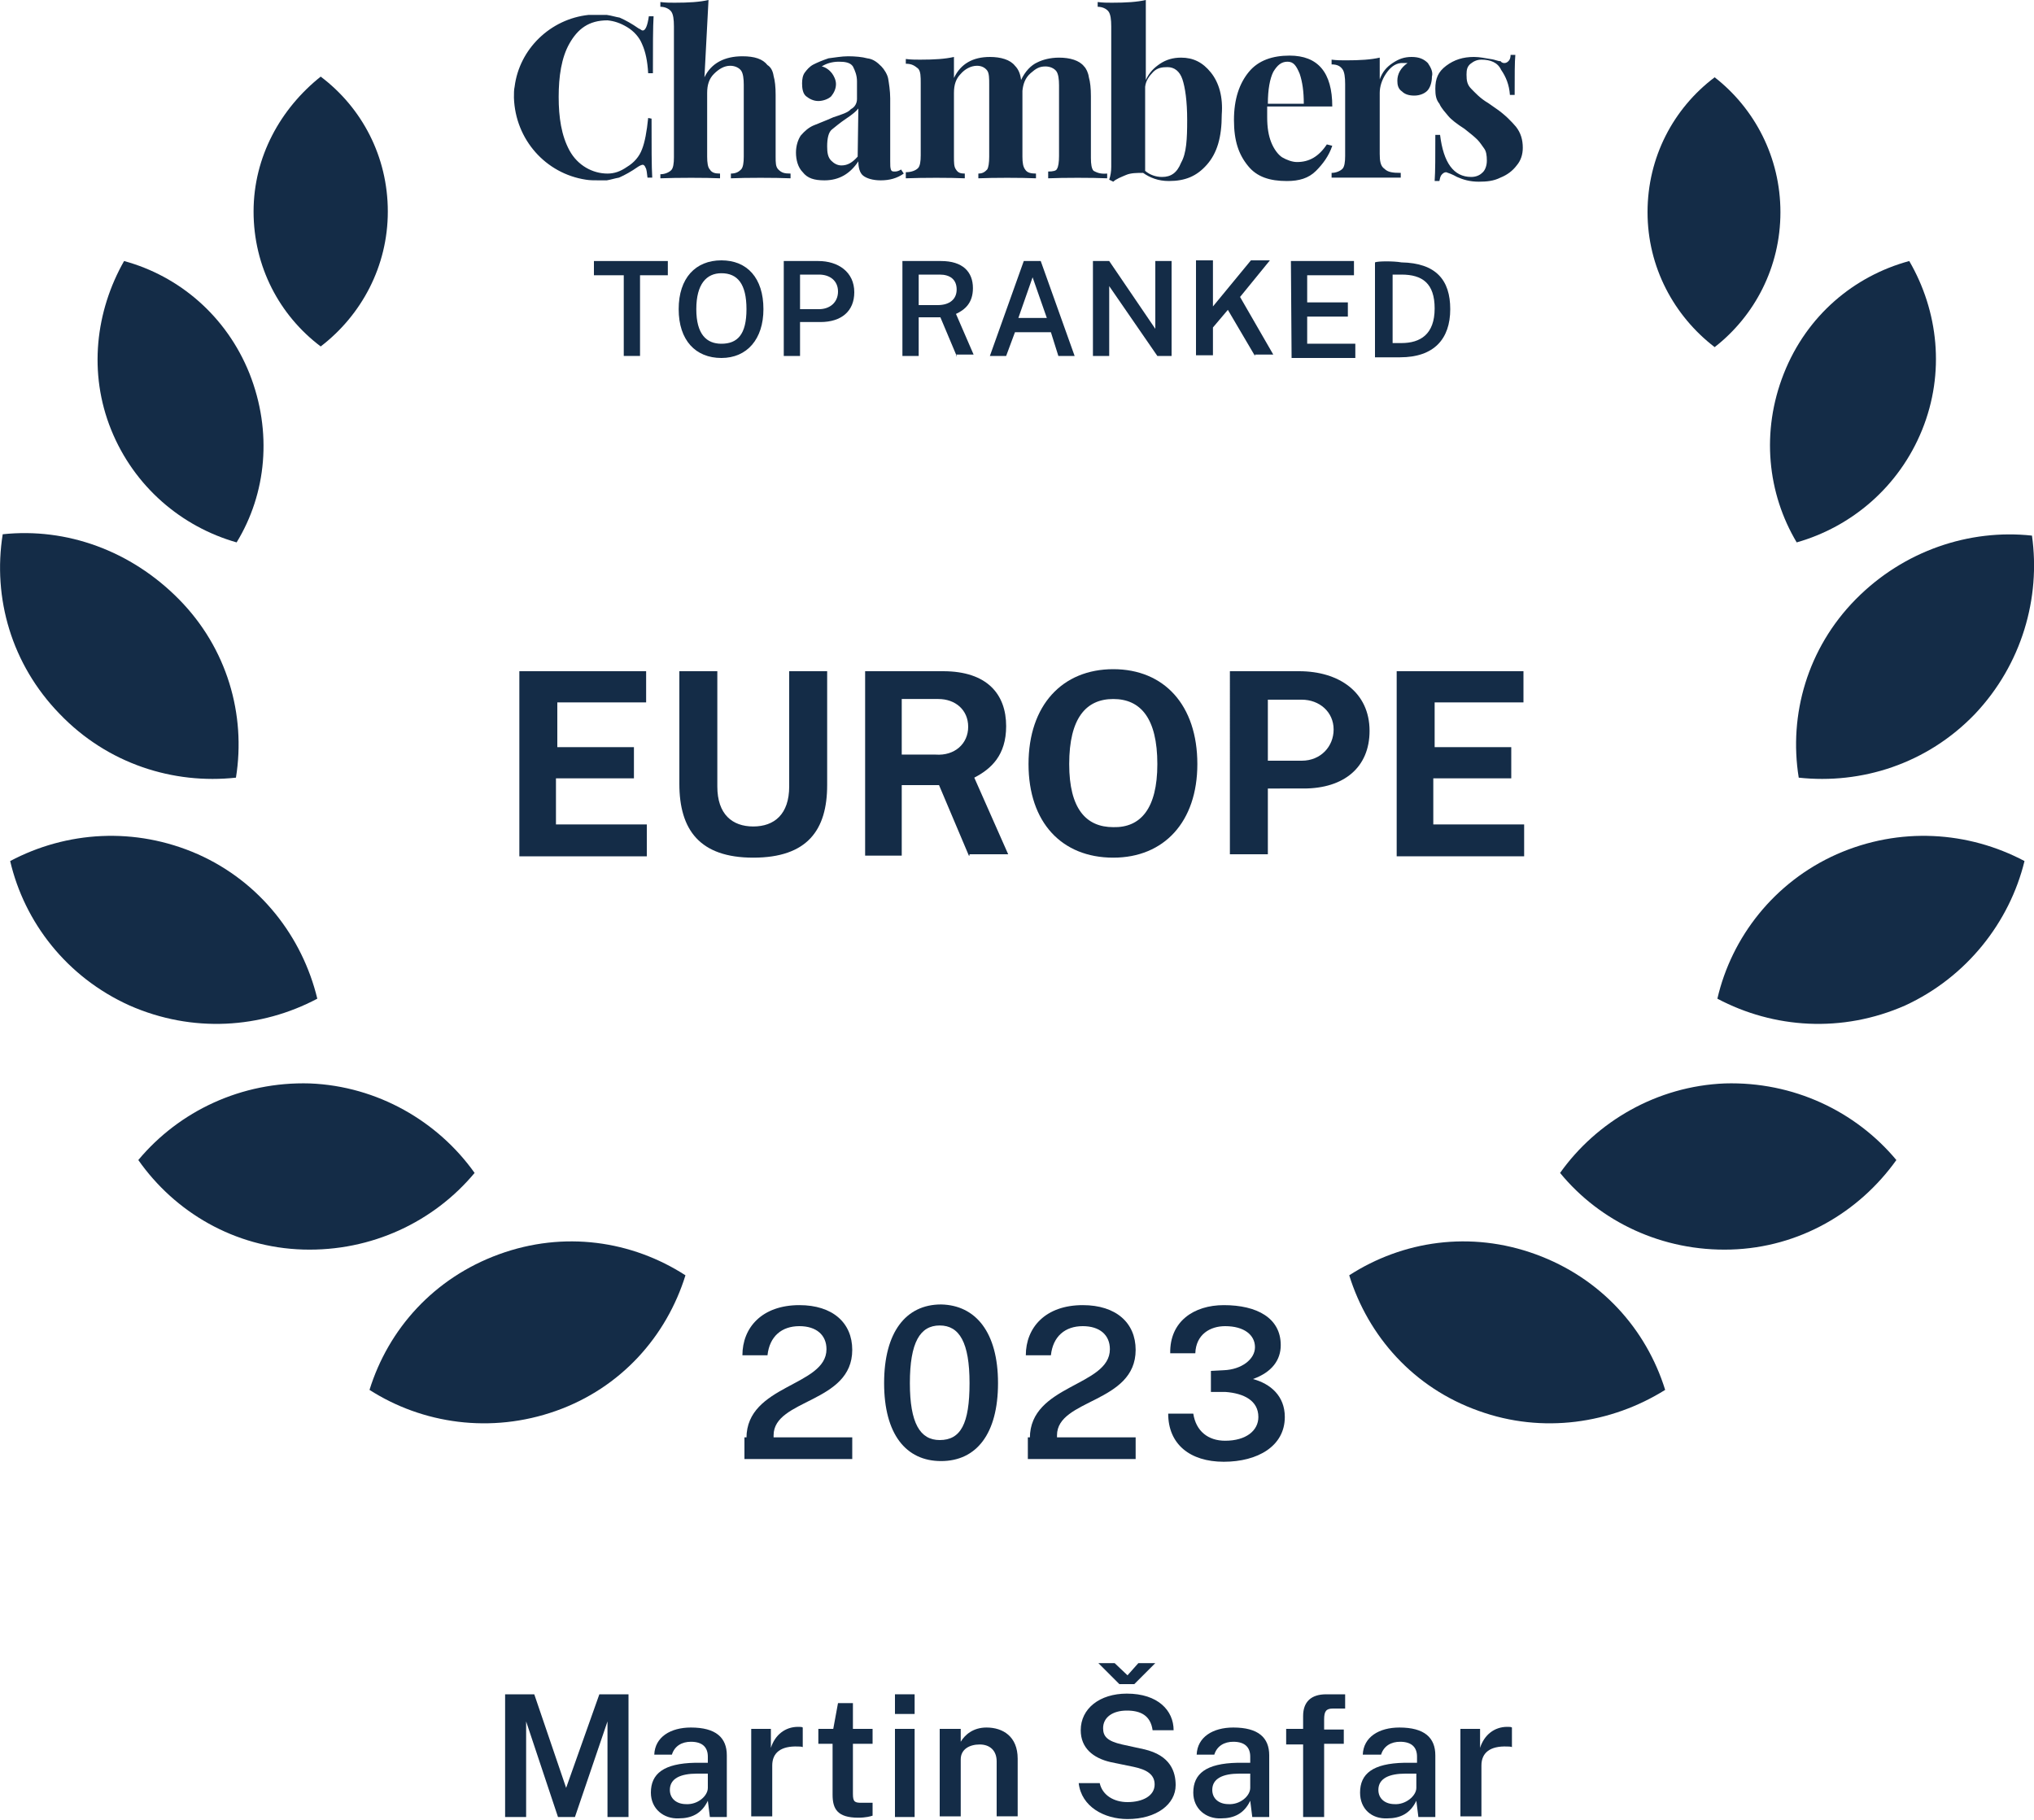 <?xml version="1.0" encoding="utf-8"?>
<!-- Generator: Adobe Illustrator 27.4.1, SVG Export Plug-In . SVG Version: 6.00 Build 0)  -->
<svg version="1.1" id="Layer_1" xmlns="http://www.w3.org/2000/svg" xmlns:xlink="http://www.w3.org/1999/xlink" x="0px" y="0px"
	 viewBox="0 0 300 268.4" style="enable-background:new 0 0 300 268.4;" xml:space="preserve">
<style type="text/css">
	.st0{fill:#142C47;}
	.st1{enable-background:new    ;}
</style>
<g id="Layer_1_00000098941072101704014760000013266097928667734186_">
	<g>
		<path class="st0" d="M96.1,17.5c0,4.1,0,7.1,0.1,8.7h-0.7c-0.1-0.7-0.1-1.2-0.3-1.5c-0.1-0.3-0.3-0.4-0.4-0.4
			c-0.1,0-0.4,0.1-0.7,0.3c-1,0.7-1.9,1.2-2.8,1.6c-0.6,0.1-1.2,0.3-1.8,0.4c0,0,0,0-0.1,0c-0.1,0-0.1,0-0.1,0c-0.3,0-0.6,0-0.9,0
			h-0.1c-0.7,0-1.3,0-1.9-0.1c-5.9-0.9-10.4-5.9-10.6-12.1c0-0.6,0-1.2,0.1-1.6l0,0c0.7-5.6,5.3-10,10.9-10.6c0.4,0,0.9,0,1.3,0
			c0.3,0,0.6,0,0.9,0c0.1,0,0.3,0,0.4,0c0,0,0,0,0.1,0c0.7,0.1,1.3,0.3,1.9,0.4c0.9,0.4,1.8,0.9,2.8,1.6c0.3,0.1,0.4,0.3,0.6,0.3
			c0.4,0,0.7-0.7,0.9-2.1h0.7c-0.1,1.6-0.1,4.4-0.1,8.4h-0.7c-0.1-1.8-0.4-3.2-0.9-4.3c-0.4-1-1.2-1.9-2.2-2.5c-1-0.6-1.9-0.9-2.9-1
			c-2.8,0-4.4,1.3-5.6,3.4c-1.2,2.1-1.6,4.9-1.6,7.9s0.4,5.7,1.6,7.9c1.2,2.2,3.4,3.4,5.6,3.4c1,0,1.9-0.3,2.9-1
			c1-0.6,1.8-1.5,2.2-2.6c0.4-1,0.7-2.6,0.9-4.6L96.1,17.5L96.1,17.5z"/>
		<path class="st0" d="M104.5,0c-1.3,0.3-2.9,0.4-5,0.4c-0.7,0-1.3,0-2.1-0.1V1c0.7,0,1.3,0.3,1.6,0.7s0.4,1.2,0.4,2.2v19.3
			c0,0.9-0.1,1.6-0.4,1.9c-0.3,0.3-0.9,0.6-1.6,0.6v0.6c2.4-0.1,6.8-0.1,8.8,0v-0.7c-0.7,0-1.2-0.1-1.5-0.6c-0.3-0.3-0.4-1-0.4-1.9
			v-9.4c0-1.2,0.3-2.1,1-2.8s1.5-1.2,2.4-1.2c0.7,0,1.3,0.3,1.6,0.7c0.3,0.4,0.4,1.2,0.4,2.1v10.6c0,0.9-0.1,1.6-0.4,1.9
			c-0.3,0.3-0.7,0.6-1.5,0.6v0.7c2.2-0.1,6.5-0.1,8.8,0v-0.7c-0.9,0-1.3-0.1-1.8-0.6c-0.4-0.4-0.4-1-0.4-1.9V14
			c0-1.2-0.1-2.1-0.3-2.8c-0.1-0.7-0.4-1.3-0.9-1.6c-0.7-0.9-1.9-1.3-3.7-1.3c-2.6,0-4.6,1-5.6,3.1L104.5,0L104.5,0z M161.3,25.2
			c-0.3-0.3-0.4-1-0.4-1.9v-9.1c0-1.2-0.1-2.1-0.3-2.8c-0.1-0.7-0.4-1.3-0.7-1.6c-0.7-0.9-2.1-1.3-3.7-1.3c-1.3,0-2.4,0.3-3.2,0.7
			c-0.9,0.4-1.8,1.3-2.4,2.6c-0.1-0.9-0.4-1.6-0.9-2.1c-0.7-0.9-2.1-1.3-3.7-1.3c-2.5,0-4.3,1-5.3,3.1V8.4c-1.3,0.3-2.9,0.4-5,0.4
			c-0.7,0-1.3,0-2.1-0.1v0.7c0.9,0,1.3,0.3,1.8,0.7c0.4,0.4,0.4,1.2,0.4,2.2v10.6c0,0.9-0.1,1.6-0.4,1.9c-0.3,0.3-0.9,0.6-1.8,0.6
			v0.9c2.5-0.1,6.6-0.1,8.7,0v-0.7c-0.6,0-1-0.1-1.3-0.6c-0.3-0.4-0.3-1-0.3-1.9v-9.4c0-1.2,0.3-2.1,1-2.8c0.6-0.7,1.5-1.2,2.4-1.2
			c0.7,0,1.2,0.3,1.5,0.7c0.3,0.4,0.3,1.2,0.3,2.1v10.6c0,0.9-0.1,1.6-0.3,1.9c-0.3,0.3-0.6,0.6-1.3,0.6v0.7c2.2-0.1,6.3-0.1,8.5,0
			v-0.7c-0.7,0-1.3-0.1-1.6-0.6c-0.3-0.4-0.4-1-0.4-1.9v-9.7c0.1-1,0.4-1.9,1.2-2.6s1.3-1,2.2-1c0.7,0,1.3,0.3,1.6,0.7
			c0.3,0.4,0.4,1.2,0.4,2.1v10.4c0,0.9-0.1,1.6-0.3,1.9c-0.1,0.3-0.6,0.4-1.3,0.4v1c2.2-0.1,6.5-0.1,8.7,0v-0.7
			C162.2,25.7,161.7,25.4,161.3,25.2 M174.2,24c-0.6,1.5-1.5,2.1-2.8,2.1c-0.9,0-1.8-0.3-2.5-0.9V12.8c0.1-0.9,0.6-1.6,1.2-2.2
			c0.6-0.6,1.3-0.7,2.1-0.7c1,0,1.8,0.6,2.2,1.8c0.4,1.2,0.7,3.2,0.7,6S175,22.6,174.2,24 M178.6,10.7c-1.2-1.5-2.6-2.2-4.4-2.2
			c-1.2,0-2.2,0.3-3.1,0.9c-0.9,0.6-1.6,1.3-2.1,2.4V0c-1.3,0.3-2.9,0.4-5,0.4c-0.7,0-1.3,0-2.1-0.1V1c0.7,0,1.3,0.3,1.6,0.7
			s0.4,1.2,0.4,2.2v20.7c0,0.7-0.1,1.3-0.3,1.9l0.6,0.3c0.4-0.4,1.2-0.7,1.9-1s1.6-0.3,2.5-0.3c1,0.7,2.2,1.2,3.8,1.2
			c2.4,0,4.1-0.7,5.6-2.4s2.2-4,2.2-7.4C180.4,14.3,179.8,12.2,178.6,10.7 M187.8,10.6c0.6-1,1.2-1.5,2.1-1.5s1.3,0.6,1.8,1.8
			c0.4,1.2,0.6,2.6,0.6,4.4h-5.3C187,13.2,187.3,11.6,187.8,10.6 M195.7,21.3c-1.2,1.8-2.6,2.6-4.4,2.6c-0.7,0-1.5-0.3-2.2-0.7
			c-0.6-0.4-1.2-1.2-1.6-2.2c-0.4-1-0.6-2.2-0.6-3.7c0-0.7,0-1.3,0-1.6h9.6c0-5-2.1-7.5-6.3-7.5c-2.5,0-4.6,0.7-6,2.4
			s-2.2,4-2.2,7.1s0.7,5.1,2.1,6.8c1.3,1.6,3.2,2.2,5.7,2.2c1.8,0,3.2-0.4,4.3-1.5c1-1,1.9-2.2,2.4-3.7L195.7,21.3L195.7,21.3z
			 M210.6,9.3c-0.6-0.6-1.3-0.9-2.4-0.9s-1.9,0.3-2.8,0.9s-1.5,1.3-1.9,2.4V8.5c-1.3,0.3-2.9,0.4-5,0.4c-0.7,0-1.3,0-2.1-0.1v0.7
			c0.9,0,1.3,0.3,1.6,0.7c0.3,0.4,0.4,1.2,0.4,2.2v10.6c0,0.9-0.1,1.6-0.4,1.9c-0.3,0.3-0.9,0.6-1.6,0.6v0.7c0.3,0,0.4,0,0.7,0
			c2.2,0,6.5,0,8.8,0c0.1,0,0.4,0,0.7,0v-0.7c-1.2,0-1.9-0.1-2.4-0.6c-0.6-0.4-0.7-1.2-0.7-2.2v-9c0-0.9,0.3-1.9,0.9-2.8
			c0.6-0.9,1.3-1.5,2.2-1.6c0.1,0,0.3,0,0.6,0c0.1,0,0.3,0,0.4,0c-1,0.7-1.5,1.6-1.5,2.6c0,0.6,0.1,1.2,0.7,1.6
			c0.4,0.4,1,0.6,1.8,0.6s1.5-0.3,1.9-0.7c0.4-0.4,0.7-1.2,0.7-2.1C211.4,10.6,211,9.9,210.6,9.3 M219.8,8.7
			c-0.7-0.1-1.5-0.3-2.4-0.3c-1.6,0-2.9,0.4-4.1,1.3c-1.2,0.9-1.6,1.9-1.6,3.4c0,0.9,0.1,1.6,0.6,2.2c0.3,0.7,0.9,1.3,1.3,1.8
			s1.3,1.2,2.4,1.9c0.9,0.7,1.5,1.2,1.9,1.6c0.4,0.4,0.7,0.9,1,1.3c0.3,0.4,0.4,1,0.4,1.8s-0.3,1.5-0.7,1.8c-0.4,0.4-1,0.6-1.6,0.6
			c-2.6,0-4.1-2.1-4.6-6.2h-0.7c0,3.2,0,5.4-0.1,6.8h0.7c0.1-0.4,0.1-0.7,0.4-1c0.1-0.1,0.3-0.3,0.6-0.3c0.3,0.1,0.9,0.3,1.6,0.7
			c0.9,0.4,1.9,0.7,3.2,0.7c1.2,0,2.2-0.1,3.2-0.6c1-0.4,1.8-1,2.4-1.8c0.6-0.7,0.9-1.6,0.9-2.6c0-1.2-0.3-2.2-1-3.1
			c-0.6-0.7-1.6-1.8-3.1-2.8l-1-0.7c-1.2-0.7-1.9-1.5-2.5-2.1c-0.6-0.6-0.7-1.2-0.7-2.1c0-0.7,0.1-1.2,0.6-1.6s1-0.6,1.6-0.6
			c1.3,0,2.4,0.4,2.9,1.5c0.7,1,1.2,2.2,1.3,3.7h0.7c0-2.8,0-4.9,0.1-5.9h-0.7c0,0.4-0.1,0.7-0.3,0.9c-0.1,0.1-0.3,0.3-0.6,0.3
			c-0.1,0-0.4,0-0.6-0.3C221.1,9.1,220.6,8.8,219.8,8.7 M126.6,16c-0.3,0.4-0.9,0.9-1.8,1.5c-0.9,0.6-1.6,1.2-2.1,1.6
			s-0.7,1.3-0.7,2.5c0,0.9,0.1,1.6,0.6,2.1c0.4,0.4,0.9,0.7,1.5,0.7c0.9,0,1.6-0.4,2.4-1.3L126.6,16L126.6,16z M133.3,25.6
			c-1,0.7-2.1,1-3.4,1c-1.2,0-2.1-0.3-2.6-0.7s-0.7-1.2-0.7-2.1c-1.2,1.8-2.8,2.8-5,2.8c-1.5,0-2.5-0.3-3.2-1.2
			c-0.7-0.7-1-1.8-1-2.9c0-1,0.3-1.9,0.7-2.5c0.6-0.7,1.2-1.2,1.9-1.5c0.7-0.3,1.8-0.7,2.9-1.2c1.2-0.4,2.2-0.7,2.6-1.2
			c0.6-0.3,0.9-0.9,0.9-1.5v-2.6c0-0.9-0.3-1.6-0.6-2.2c-0.4-0.6-1.2-0.7-2.1-0.7c-1,0-1.9,0.3-2.5,0.7c0.6,0.1,1.2,0.6,1.5,1
			c0.3,0.4,0.6,1,0.6,1.6c0,0.7-0.3,1.3-0.7,1.8c-0.4,0.4-1.2,0.7-1.9,0.7s-1.3-0.3-1.8-0.7s-0.6-1.2-0.6-1.9c0-0.6,0.1-1.2,0.4-1.6
			c0.3-0.4,0.7-0.9,1.3-1.2c0.6-0.3,1.3-0.6,2.2-0.9c0.9-0.1,1.9-0.3,2.9-0.3c1,0,2.1,0.1,2.8,0.3c0.9,0.1,1.5,0.6,2.1,1.2
			c0.4,0.4,0.9,1.2,1,1.8c0.1,0.6,0.3,1.8,0.3,2.9v9.3c0,0.6,0,0.9,0.1,1.2c0.1,0.3,0.3,0.3,0.6,0.3c0.3,0,0.6-0.1,0.9-0.3
			L133.3,25.6L133.3,25.6z"/>
	</g>
	<g>
		<path class="st0" d="M82,208.1c9.6-3.4,16.3-11,19.1-20c-7.9-5.1-17.9-6.6-27.5-3.1s-16.3,11-19.1,20
			C62.3,210,72.4,211.5,82,208.1"/>
		<path class="st0" d="M44.7,184.3c10.1,0.3,19.3-4.1,25.3-11.3c-5.4-7.6-14.3-12.8-24.3-13.2c-10.1-0.3-19.3,4.1-25.3,11.3
			C25.8,178.8,34.6,184,44.7,184.3"/>
		<path class="st0" d="M19.1,148.3c9.3,4.1,19.4,3.4,27.7-1c-2.2-9.1-8.4-17.2-17.6-21.3c-9.3-4.1-19.4-3.4-27.7,1
			C3.6,136,9.8,144.1,19.1,148.3"/>
		<path class="st0" d="M8.8,105.3c7.1,7.4,16.8,10.4,26,9.4c1.5-9.3-1.3-19.1-8.4-26.3s-16.6-10.6-26-9.6
			C-1.1,88.2,1.7,98,8.8,105.3"/>
		<path class="st0" d="M16.4,63.4c3.4,8.4,10.4,14.3,18.5,16.6c4.4-7.2,5.3-16.3,1.9-24.9c-3.4-8.5-10.4-14.4-18.5-16.6
			C14.1,45.9,13,55,16.4,63.4"/>
		<path class="st0" d="M37.4,31.2c0,8.1,3.8,15.3,9.9,19.9c6-4.6,9.9-11.8,9.9-19.9s-3.8-15.3-9.9-19.9C41.4,16,37.4,23.1,37.4,31.2
			"/>
		<path class="st0" d="M218.1,208.1c-9.6-3.4-16.3-11-19.1-20c7.9-5.1,17.9-6.6,27.5-3.1s16.3,11,19.1,20
			C237.6,210,227.5,211.5,218.1,208.1"/>
		<path class="st0" d="M255.3,184.3c-10.1,0.3-19.3-4.1-25.2-11.3c5.4-7.6,14.3-12.8,24.3-13.2c10.1-0.3,19.3,4.1,25.3,11.3
			C274.2,178.8,265.4,184,255.3,184.3"/>
		<path class="st0" d="M281,148.3c-9.3,4.1-19.4,3.4-27.7-1c2.1-9.1,8.4-17.2,17.6-21.3c9.3-4.1,19.4-3.4,27.7,1
			C296.4,136,290.1,144.1,281,148.3"/>
		<path class="st0" d="M291.3,105.3c-7.1,7.4-16.8,10.4-26,9.4c-1.5-9.3,1.3-19.1,8.4-26.3c7.1-7.2,16.8-10.4,26-9.4
			C301,88.2,298.2,98,291.3,105.3"/>
		<path class="st0" d="M283.5,63.4c-3.4,8.4-10.4,14.3-18.5,16.6c-4.3-7.2-5.3-16.3-1.9-24.9s10.4-14.4,18.5-16.6
			C285.9,45.9,286.9,55,283.5,63.4"/>
		<path class="st0" d="M262.6,31.3c0,8.1-3.8,15.3-9.7,19.9c-6-4.6-9.9-11.8-9.9-19.9s3.8-15.3,9.9-19.9
			C258.8,16,262.6,23.2,262.6,31.3"/>
	</g>
	<g class="st1">
		<path class="st0" d="M110.1,212.1c0-7.9,11.8-7.6,11.8-13.1c0-2.1-1.5-3.4-4-3.4c-2.6,0-4.4,1.5-4.7,4.3h-3.7
			c0-4.1,2.9-7.4,8.4-7.4c4.9,0,7.8,2.6,7.8,6.6c0,7.9-11.6,7.2-11.6,12.6v0.3h11.6v3.2h-15.9v-3.2H110.1z"/>
		<path class="st0" d="M147.2,204c0,7.5-3.2,11.5-8.4,11.5s-8.4-4-8.4-11.5c0-7.5,3.2-11.6,8.4-11.6
			C143.9,192.5,147.2,196.5,147.2,204z M143,204c0-6-1.5-8.5-4.4-8.5s-4.4,2.5-4.4,8.5c0,5.9,1.5,8.4,4.4,8.4
			C141.7,212.4,143,210,143,204z"/>
		<path class="st0" d="M151.9,212.1c0-7.9,11.8-7.6,11.8-13.1c0-2.1-1.5-3.4-4-3.4c-2.6,0-4.4,1.5-4.7,4.3h-3.7
			c0-4.1,2.9-7.4,8.4-7.4c4.9,0,7.8,2.6,7.8,6.6c0,7.9-11.6,7.2-11.6,12.6v0.3h11.6v3.2h-15.9v-3.2H151.9z"/>
		<path class="st0" d="M180.5,192.5c4.9,0,8.4,1.9,8.4,5.9c0,2.2-1.3,4-4.1,5c2.6,0.7,4.7,2.5,4.7,5.6c0,4.3-4,6.6-9,6.6
			c-5,0-8.2-2.6-8.2-7.1h3.7c0.4,2.6,2.2,4,4.7,4c3.1,0,4.9-1.5,4.9-3.5c0-2.4-2.1-3.5-4.9-3.7h-2.1v-3.1l1.9-0.1
			c2.6-0.1,4.6-1.6,4.6-3.4c0-1.8-1.6-3.1-4.4-3.1c-2.2,0-4.3,1.2-4.4,4h-3.7C172.5,194.9,176.1,192.5,180.5,192.5z"/>
	</g>
	<g class="st1">
		<path class="st0" d="M87.6,38.5h10.9v2.1h-4.1v11.9H92V40.6h-4.4V38.5z"/>
		<path class="st0" d="M100.1,45.6c0-4.6,2.5-7.2,6.3-7.2c3.8,0,6.2,2.6,6.2,7.2c0,4.4-2.4,7.2-6.2,7.2
			C102.6,52.8,100.1,50.2,100.1,45.6z M110.1,45.6c0-3.7-1.3-5.3-3.7-5.3c-2.2,0-3.7,1.6-3.7,5.3s1.5,5.1,3.7,5.1
			C108.8,50.7,110.1,49.3,110.1,45.6z"/>
		<path class="st0" d="M115.7,38.5h5c2.9,0,5.3,1.6,5.3,4.6c0,2.8-1.9,4.4-5,4.4H118v5h-2.4V38.5z M120.8,45.6c1.6,0,2.8-1,2.8-2.6
			s-1.2-2.5-2.8-2.5H118v5.1H120.8z"/>
		<path class="st0" d="M141.1,52.5l-2.4-5.7h-3.2v5.7h-2.4v-14h5.7c3.2,0,4.7,1.6,4.7,4c0,2.2-1.2,3.2-2.5,3.8l2.6,6h-2.6V52.5z
			 M141.1,42.7c0-1.5-1-2.2-2.5-2.2h-3.1V45h2.8C140.1,45,141.1,44.1,141.1,42.7z"/>
		<path class="st0" d="M151,38.5h2.5l5,14h-2.4L155,49h-5.3l-1.3,3.5H146L151,38.5z M154.4,46.9l-2.1-6l-2.1,6H154.4z"/>
		<path class="st0" d="M172.8,38.5v14h-2.1l-7.1-10.3v10.3h-2.4v-14h2.4l6.8,10v-10H172.8z"/>
		<path class="st0" d="M185.1,52.5l-4-6.8l-2.2,2.6v4.1h-2.5v-14h2.5v6.8l5.6-6.8h2.8l-4.4,5.4l4.9,8.5H185.1z"/>
		<path class="st0" d="M190.4,38.5h9.3v2.1h-6.9v4h6v2.1h-6v4h7.1v2.1h-9.4L190.4,38.5L190.4,38.5z"/>
		<path class="st0" d="M206.7,38.7c5.1,0.1,7.2,2.6,7.2,6.9c0,4.4-2.4,7.1-7.4,7.1h-3.7v-14C203.2,38.5,205.6,38.5,206.7,38.7z
			 M205.4,50.6h1.3c2.8,0,4.9-1.3,4.9-5.1c0-3.7-1.8-5-4.9-5h-1.3V50.6z"/>
	</g>
	<g class="st1">
		<path class="st0" d="M76.6,99h18.7v4.6H82.2v6.6h11.3v4.6H82v6.8h13.4v4.7H76.6V99z"/>
		<path class="st0" d="M111.1,126.5c-7.9,0-10.9-4.1-10.9-10.9V99h5.6V116c0,4.1,2.2,5.9,5.3,5.9c3.1,0,5.3-1.8,5.3-5.9V99h5.6v16.8
			C122,122.4,119.1,126.5,111.1,126.5z"/>
		<path class="st0" d="M142.9,126.2l-4.4-10.4H133v10.4h-5.4V99h11.5c6.5,0,9.3,3.4,9.3,8.1c0,4.3-2.2,6.3-4.7,7.6l5,11.3h-5.7
			V126.2z M142.8,107.2c0-2.5-1.9-4.1-4.4-4.1h-5.4v8.2h5C140.8,111.5,142.8,109.7,142.8,107.2z"/>
		<path class="st0" d="M151.7,112.7c0-8.7,5-14,12.5-14c7.5,0,12.4,5.3,12.4,14c0,8.5-4.9,13.8-12.4,13.8
			C156.6,126.5,151.7,121.3,151.7,112.7z M170.7,112.7c0-6.8-2.5-9.6-6.5-9.6s-6.5,2.8-6.5,9.6c0,6.6,2.5,9.3,6.5,9.3
			C168.2,122.1,170.7,119.3,170.7,112.7z"/>
		<path class="st0" d="M181.6,99h10c5.9,0,10.4,3.1,10.4,8.8c0,5.4-3.8,8.5-9.7,8.5H187v9.7h-5.6V99H181.6z M192,112.2
			c2.8,0,4.7-2.1,4.7-4.6c0-2.6-2.1-4.4-4.7-4.4h-5v9H192z"/>
		<path class="st0" d="M206,99h18.7v4.6h-13.1v6.6h11.3v4.6h-11.5v6.8h13.4v4.7H206V99z"/>
	</g>
</g>
<g id="firm_or_category_name">
	<g class="st1">
		<path class="st0" d="M74.4,249.9h4.4l4.7,13.8l4.9-13.8h4.3V268h-3.1v-14.1L84.8,268h-2.5l-4.7-14.1V268h-3.1v-18.1H74.4z"/>
		<path class="st0" d="M96,264.4c0-2.8,1.9-4.3,6.5-4.4h1.9v-0.9c0-1.3-0.7-2.2-2.5-2.2c-1.3,0-2.4,0.6-2.8,1.9h-2.6
			c0.1-2.6,2.4-4,5.4-4c3.7,0,5.3,1.5,5.3,4.1v9.1h-2.5l-0.3-2.4c-0.9,1.9-2.4,2.6-4.3,2.6C97.9,268.3,96,266.8,96,264.4z
			 M104.4,263.7v-2.1h-1.6c-2.4,0-4,0.7-4,2.4c0,1.3,1,2.1,2.4,2.1C102.9,266.2,104.4,264.9,104.4,263.7z"/>
		<path class="st0" d="M110.8,255h2.9v2.8c0.6-1.9,2.1-3.1,4-3.1c0.3,0,0.6,0,0.7,0.1v2.9c-0.1-0.1-0.6-0.1-0.7-0.1
			c-2.5-0.1-3.8,0.9-3.8,2.8v7.5h-3.1V255z"/>
		<path class="st0" d="M125.8,257.2v7.4c0,1.2,0.3,1.3,1.3,1.3h1.6v1.9c-0.3,0.1-1,0.3-2.1,0.3c-3.1,0-3.8-1.3-3.8-3.4v-7.5h-2.1
			V255h2.2l0.7-3.8h2.2v3.8h2.9v2.2H125.8z"/>
		<path class="st0" d="M135,252.8H132v-2.9h2.9V252.8z M135,268H132V255h2.9V268z"/>
		<path class="st0" d="M138.8,255h2.9v1.9c0.6-1,1.8-2.1,3.8-2.1c2.4,0,4.6,1.3,4.6,4.6v8.5H147v-8.1c0-1.6-1-2.5-2.5-2.5
			s-2.8,0.7-2.8,2.2v8.4h-3.1V255H138.8z"/>
		<path class="st0" d="M159.1,263h3.1c0.4,1.8,2.1,2.8,4.1,2.8c2.2,0,4-0.9,4-2.6c0-1.5-1.2-2.2-3.1-2.6l-3.4-0.7
			c-2.6-0.6-4.4-2.1-4.4-4.7c0-3.2,2.8-5.4,6.8-5.4c4.6,0,6.9,2.5,6.9,5.4H170c-0.3-2.2-1.8-2.9-3.8-2.9c-2.1,0-3.5,1-3.5,2.6
			c0,1.2,0.6,1.9,2.8,2.4l3.2,0.7c4,0.9,4.7,3.4,4.7,5.3c0,2.8-2.8,5-7.1,5C162.9,268.3,159.5,266.5,159.1,263z M162,245.3h2.4
			l1.9,1.8l1.6-1.8h2.5l-3.1,3.1h-2.2L162,245.3z"/>
		<path class="st0" d="M176,264.4c0-2.8,1.9-4.3,6.5-4.4h1.9v-0.9c0-1.3-0.7-2.2-2.5-2.2c-1.3,0-2.4,0.6-2.8,1.9h-2.6
			c0.1-2.6,2.4-4,5.4-4c3.7,0,5.3,1.5,5.3,4.1v9.1h-2.5l-0.3-2.4c-0.9,1.9-2.4,2.6-4.3,2.6C177.9,268.3,176,266.8,176,264.4z
			 M184.4,263.7v-2.1h-1.6c-2.4,0-4,0.7-4,2.4c0,1.3,1,2.1,2.4,2.1C182.9,266.2,184.4,264.9,184.4,263.7z"/>
		<path class="st0" d="M198.2,257.2h-2.9V268h-3.1v-10.7h-2.5V255h2.5v-1.9c0-2.1,1.2-3.2,3.4-3.2h2.8v2.1h-1.8
			c-1,0-1.3,0.4-1.3,1.6v1.5h2.9V257.2z"/>
		<path class="st0" d="M200.6,264.4c0-2.8,1.9-4.3,6.5-4.4h1.9v-0.9c0-1.3-0.7-2.2-2.5-2.2c-1.3,0-2.4,0.6-2.8,1.9H201
			c0.1-2.6,2.4-4,5.4-4c3.7,0,5.3,1.5,5.3,4.1v9.1h-2.5l-0.3-2.4c-0.9,1.9-2.4,2.6-4.3,2.6C202.3,268.3,200.6,266.8,200.6,264.4z
			 M208.9,263.7v-2.1h-1.6c-2.4,0-4,0.7-4,2.4c0,1.3,1,2.1,2.4,2.1C207.3,266.2,208.9,264.9,208.9,263.7z"/>
		<path class="st0" d="M215.4,255h2.9v2.8c0.6-1.9,2.1-3.1,4-3.1c0.3,0,0.6,0,0.7,0.1v2.9c-0.1-0.1-0.6-0.1-0.7-0.1
			c-2.5-0.1-3.8,0.9-3.8,2.8v7.5h-3.1L215.4,255L215.4,255z"/>
	</g>
</g>
</svg>
